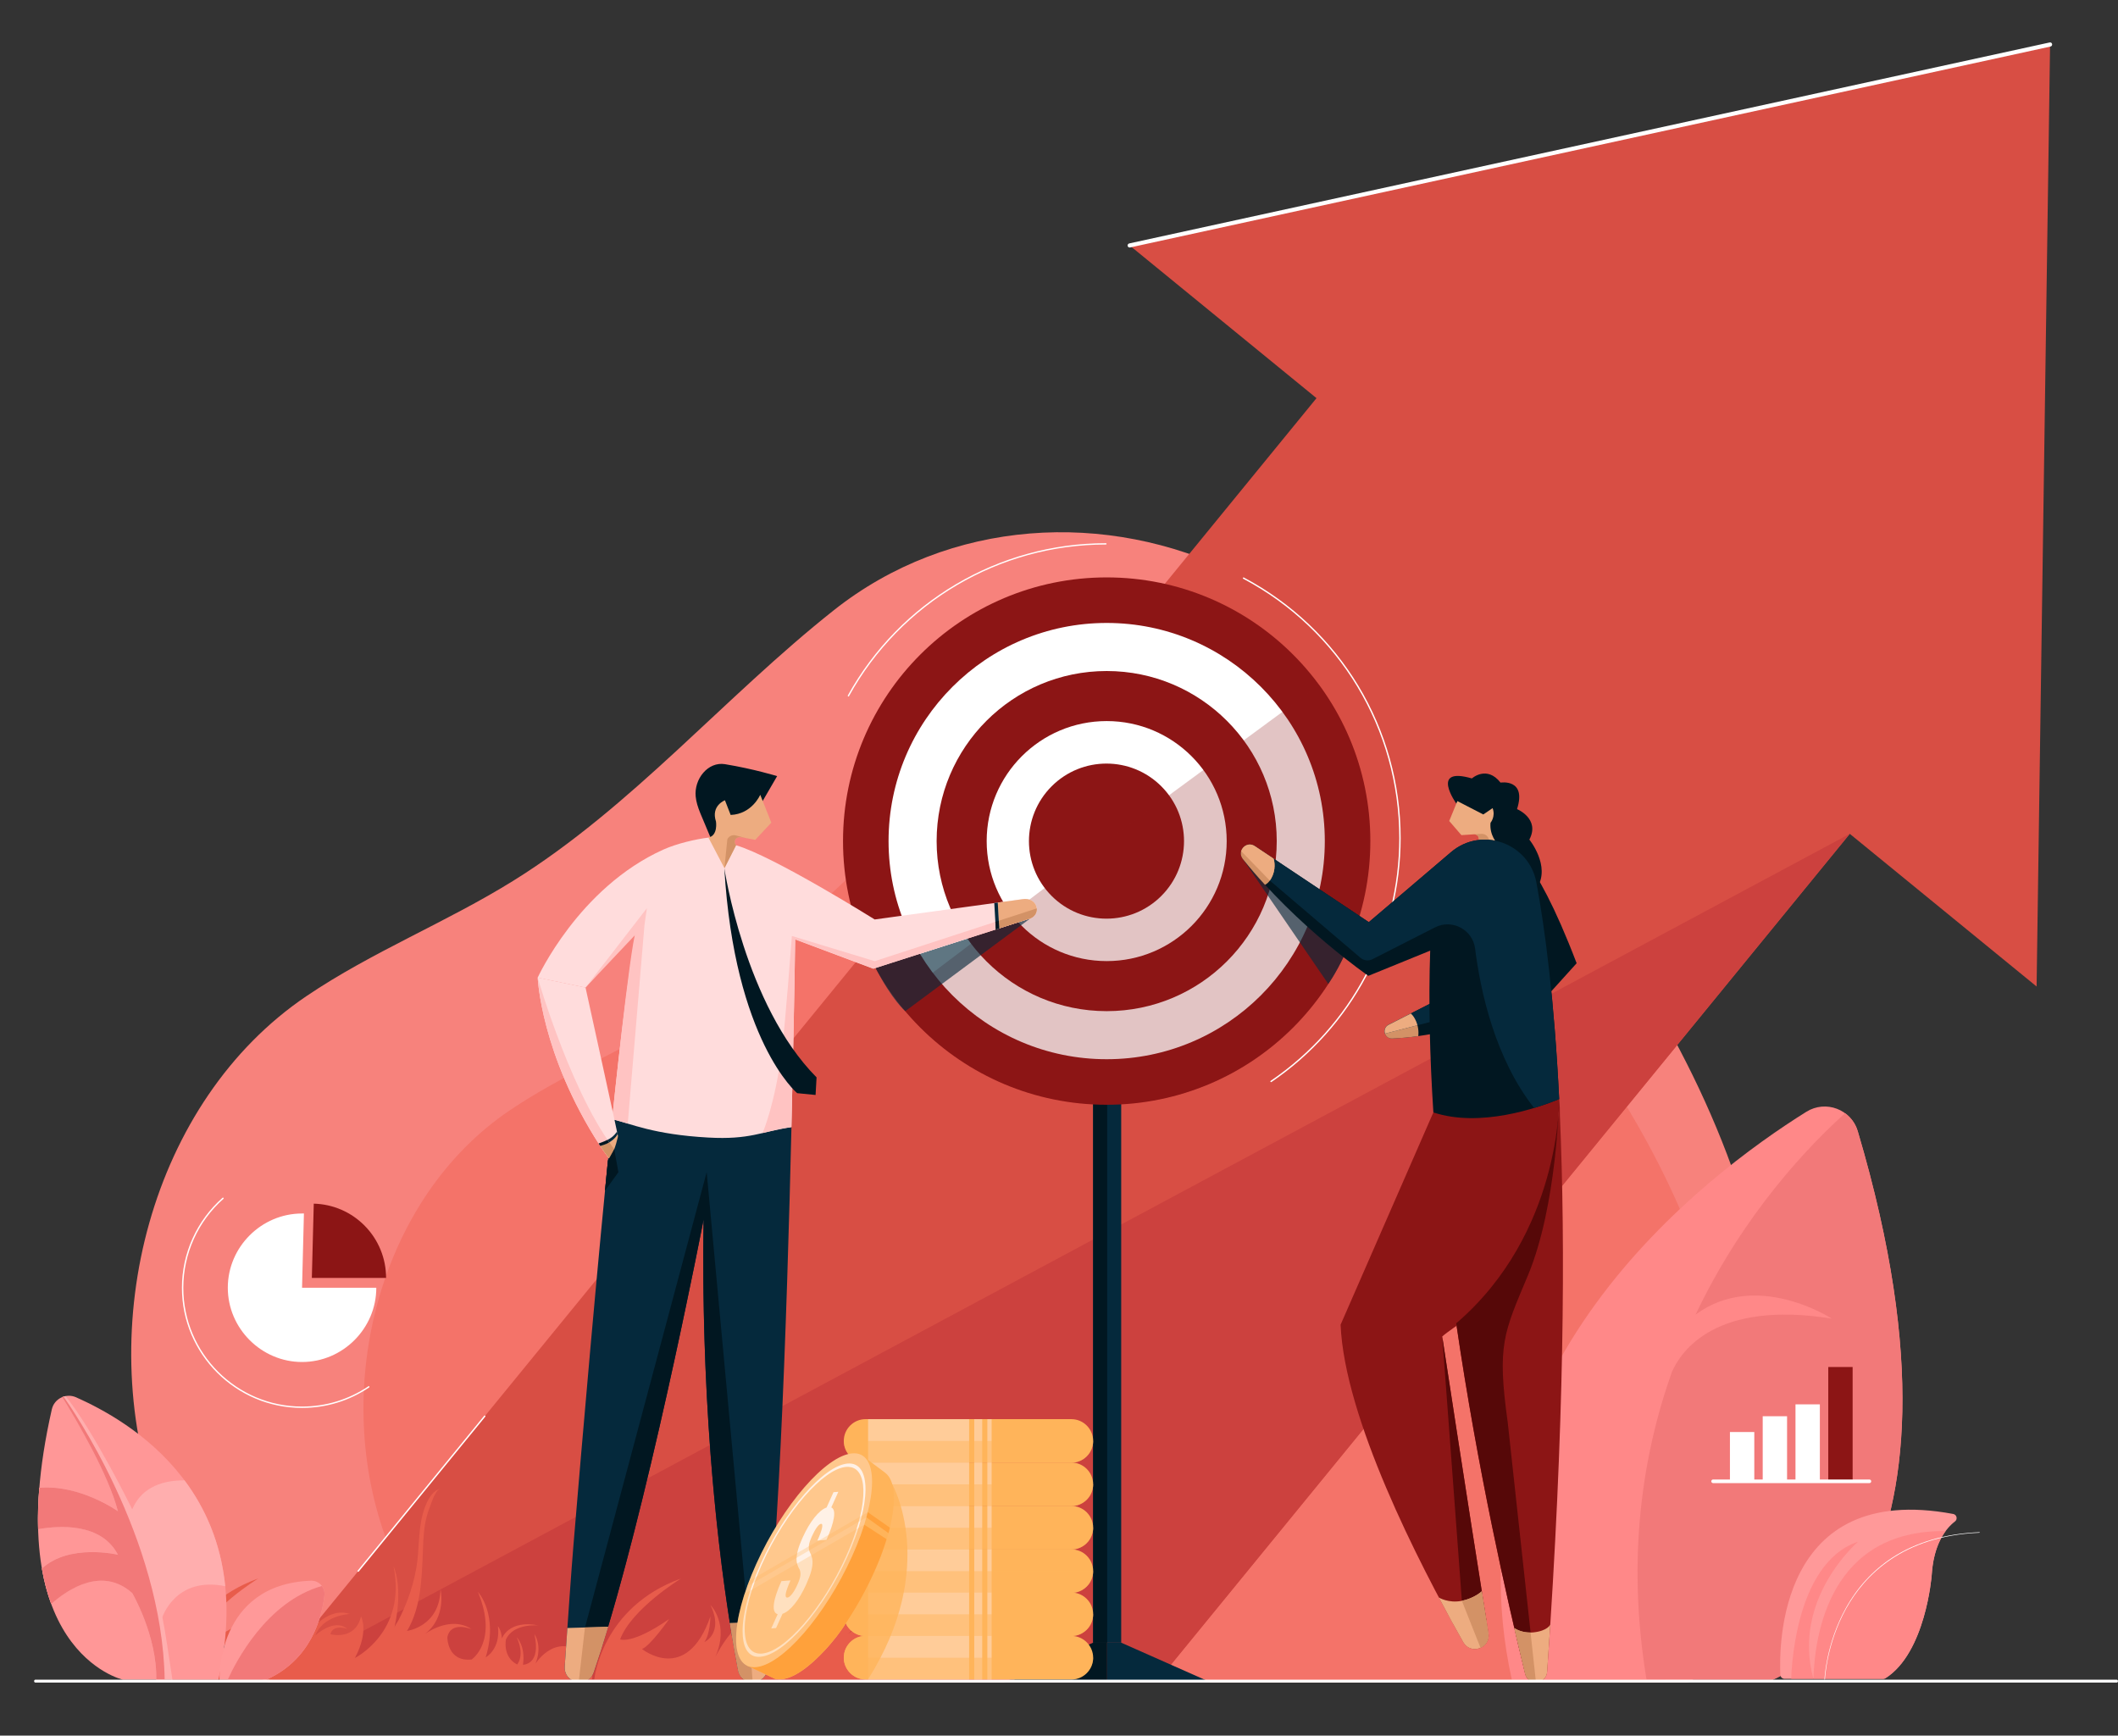 <svg xmlns="http://www.w3.org/2000/svg" xmlns:xlink="http://www.w3.org/1999/xlink" id="Layer_1" x="0px" y="0px" viewBox="0 0 3851 3155.6" style="enable-background:new 0 0 3851 3155.6;" xml:space="preserve"><rect x="0" y="0" width="3851" height="3155.6" fill="#333333" stroke="none"/><style type="text/css">	.st0{fill:#F7827C;}	.st1{fill:#F47369;}	.st2{fill:#D84E44;}	.st3{fill:#CC413E;}	.st4{fill:#05293C;}	.st5{fill:#011721;}	.st6{fill:#8C1515;}	.st7{fill:#FFFFFF;}	.st8{opacity:0.25;}	.st9{fill:#FF8888;}	.st10{fill:#F27979;}	.st11{fill:#FF9999;}	.st12{fill:#E85C4B;}	.st13{fill:#FF9797;}	.st14{fill:#FFAEAE;}	.st15{opacity:0.64;}	.st16{fill:#FFDCDC;}	.st17{fill:#FFC3C2;}	.st18{fill:#EDAC80;}	.st19{fill:#D39266;}	.st20{fill:#FFB45A;}	.st21{fill:#FFCC99;}	.st22{opacity:0.46;}	.st23{opacity:0.79;}	.st24{fill:#FFA13B;}	.st25{fill:#FFC88D;}	.st26{fill:#FFF1E6;}	.st27{opacity:0.28;}	.st28{fill:none;}	.st29{fill:#560808;}</style><g>	<g>		<g>			<g>				<path class="st0" d="M498.5,3059.1c-79.6,0-192.7-263.5-213.1-320.6c-116.8-328-11-736.2,271.6-927.3     c119.4-80.8,253.8-133.8,376-209.7c216-134.2,383.7-334.1,582.9-491.9c210.4-166.7,496.4-183.3,731.6-66.9     c137.3,68,257.5,169.2,367.7,279.2c347.9,347.2,722,919.8,580.5,1453.1c-10.8,40.7-84.5,284.2-130.2,284.2     C3065.6,3059.1,502.1,3059.1,498.5,3059.1z"></path>			</g>		</g>	</g>	<g>		<g>			<g>				<path class="st1" d="M877.5,3059.1c-66.4,0-160.6-219.6-177.6-267.2c-97.4-273.4-9.1-613.6,226.4-772.8     c99.5-67.3,211.5-111.5,313.4-174.8c180-111.9,319.8-278.5,485.8-409.9c175.3-138.9,413.7-152.8,609.7-55.8     c114.4,56.6,214.6,141,306.5,232.7c289.9,289.3,601.7,766.6,483.8,1211c-9,33.9-70.5,236.9-108.5,236.9     C3017,3059.1,880.5,3059.1,877.5,3059.1z"></path>			</g>		</g>	</g>	<g>		<polygon class="st2" points="3703,1793.6 3727.5,80.8 2054,446.3 2393.7,723.9 486.3,3058.5 2106.9,3053.7 3363.3,1516   "></polygon>	</g>	<g>		<polygon class="st3" points="3363.3,1516 486.3,3058.5 2106.9,3053.7   "></polygon>	</g>	<g>		<g>			<rect x="1987.6" y="1966.1" class="st4" width="51" height="1020.5"></rect>		</g>		<g>			<rect x="1987.6" y="1966.1" class="st5" width="25.5" height="1020.5"></rect>		</g>		<g>			<polygon class="st5" points="1987.6,2986.6 1825.6,3058.5 2013.1,3058.5 2013.1,2986.6    "></polygon>		</g>		<g>			<polygon class="st4" points="2038.6,2986.6 2200.7,3058.5 2013.1,3058.5 2013.1,2986.6    "></polygon>		</g>		<g>			<g>				<circle class="st6" cx="2012.2" cy="1529.2" r="479.4"></circle>			</g>			<g>				<circle class="st7" cx="2012.2" cy="1529.2" r="396.6"></circle>			</g>			<g>				<circle class="st6" cx="2012.2" cy="1529.2" r="309.2"></circle>			</g>			<g>				<circle class="st7" cx="2012.2" cy="1529.2" r="218.2"></circle>			</g>			<g>									<ellipse transform="matrix(0.707 -0.707 0.707 0.707 -491.934 1870.752)" class="st6" cx="2012.2" cy="1529.2" rx="141" ry="141"></ellipse>			</g>			<g class="st8">				<path class="st6" d="M2012.2,1529.2l386.2-283.9c155.7,211.9,109.5,514.4-102.3,670.1c-209.9,154.3-509,110.7-666.1-97     L2012.2,1529.2z"></path>			</g>		</g>	</g>	<g>		<g>			<g>				<g>					<g>						<path class="st9" d="M3284.3,2021.4c-183.9,114.8-658.7,471.4-535.5,1032.5h474.5c0,0,403.7-156.6,154.5-997.1       C3366.1,2016.9,3319.5,1999.4,3284.3,2021.4z"></path>					</g>				</g>			</g>			<g>				<g>					<g>						<path class="st10" d="M3039.8,2494.6c16.6-38.1,79.4-131,290.6-97.2c0,0-136.5-89.3-247.4-7.3       c88.1-185.7,208.9-309.7,271.8-366.1c10.6,7.7,19,18.9,23.1,32.8c249.2,840.5-154.5,997.1-154.5,997.1h-229.6       C2957.6,2835.5,2985.3,2648.4,3039.8,2494.6z"></path>					</g>				</g>			</g>		</g>		<g>			<g>				<g>					<g>						<g>							<path class="st11" d="M3237.1,3045.1c-2.5-51-4.2-352.1,314.3-292.5c6.5,1.2,8.4,9.6,3.2,13.6c-16.3,12.5-39,40.3-42.4,98.6        c0,0-10.9,140.3-84.1,186.5c-1.2,0.8-2.6,1.1-4.1,1.1h-179.3C3240.6,3052.3,3237.3,3049.1,3237.1,3045.1z"></path>						</g>					</g>				</g>				<g>					<g>						<g>							<path class="st9" d="M3537.5,2783.7c-12,16.2-23.1,41.6-25.4,81c0,0-10.9,140.3-84.1,186.5c-1.2,0.8-2.6,1.1-4.1,1.1h-126.7        C3299.7,2969.1,3328.5,2781.5,3537.5,2783.7z"></path>						</g>					</g>				</g>				<g>					<g>						<g>							<path class="st9" d="M3256.9,3052.3c0,0,2.5-209.6,121.5-249.3c0,0-121.2,103.5-81.2,249.3H3256.9z"></path>						</g>					</g>				</g>			</g>			<g>				<g>					<g>						<path class="st7" d="M3317.7,3053.9c0.3,0,0.5-0.2,0.5-0.5c0-0.6,2.8-64.7,38.7-129.2c33.1-59.5,102-131.7,242.2-137.5       c0.3,0,0.5-0.2,0.5-0.5c0-0.3-0.2-0.5-0.5-0.5c0,0,0,0,0,0c-62.1,2.6-115.6,18.2-158.9,46.6c-34.7,22.7-63,53.5-84.1,91.5       c-36,64.8-38.8,129-38.8,129.6C3317.2,3053.7,3317.4,3053.9,3317.7,3053.9C3317.7,3053.9,3317.7,3053.9,3317.7,3053.9z"></path>					</g>				</g>			</g>		</g>	</g>	<g id="XMLID_12_">		<g id="XMLID_13_">			<g id="XMLID_459_">				<g id="XMLID_460_">					<g id="XMLID_400_">						<g id="XMLID_72_">							<g id="XMLID_19_">								<g id="XMLID_89_">									<g>										<path class="st12" d="M311.8,3052.8c0,0,12.9-130.7,157.9-183c0,0-90.3,55.3-111,110.8c0,0,21.8,9.8,89.2-37           c0,0-34.5,49.2-49.4,54.5c0,0,80.9,65.6,124.4-59.2c0,0-0.4,33-11.1,46.6c0,0,36.1-15.8,11.1-67.5c0,0,35.2,34.8,9,94.1           c15.2-28.4,56.1-93.6,103.9-77.7c0,0-48.7,2.4-62.3,39c0,0,33.7-31.9,57.7-12.1c0,0-26.1-8.8-30.4,9.9           c0,0,44.9,12.5,55.6-32.3c0,0,15.1,26.5-11.1,75.5c0,0,94.7-46.8,70.2-166.5c0,0,18.5,35.4,1.6,111.6           c1-4.4,5.4-9.6,7.4-13.6c6.1-12,11.6-24.3,16.4-36.8c7.3-19.1,12.7-38.9,16.2-59c5.5-32.2,3-65.5,11.5-97.2           c4.4-16.4,14-41.7,32.4-46.5c-9.8,2.5-16.8,27.1-20,35.1c-7.6,19-10.2,39.5-11.3,59.8c-2.7,51.8-0.9,108.2-25,155.8           c-1.4,2.8-2.9,5.5-4.7,8.1c0,0,59.9-7.5,60.9-76.3c0,0,12,51.6-28.8,82.3c0,0,46.3-35.2,85.4-9.1c0,0-38.1-15.8-44.1,14.7           c0,0-0.5,44.9,44.1,40.4c0,0,49-32.2,11.4-123.1c0,0,38.1,40.8,14.2,119.2c0,0,27.5-14.7,22.2-56.7c0,0,6.1,6.5,7.3,22.4           c0,0,11.8-34.7,66.9-23.7c0,0-46.1-4.9-59.6,25.7c0,0-6.5,31.4,20.4,45.3c0,0,14.7-15.9-0.8-49.4c0,0,16.3,15.5,11.4,49.8           c0,0,33.5,0.8,20.8-55.5c0,0,15.1,20,2,53.5c0,0,41.1-66.2,98.7-7.2c3.7,16.9,6.7,36.4,2.8,36.4c0,0-650.1,0-764,0           L311.8,3052.8z"></path>									</g>								</g>							</g>						</g>					</g>				</g>			</g>		</g>	</g>	<g id="XMLID_1_">		<g id="XMLID_2_">			<g id="XMLID_3_">				<g id="XMLID_4_">					<g id="XMLID_5_">						<g id="XMLID_6_">							<g id="XMLID_7_">								<g id="XMLID_8_">									<g>										<path class="st12" d="M1080.6,3052.8c0,0,12.9-130.7,157.9-183c0,0-90.3,55.3-111,110.8c0,0,21.8,9.8,89.2-37           c0,0-34.5,49.2-49.4,54.5c0,0,80.9,65.6,124.4-59.2c0,0-0.4,33-11.1,46.6c0,0,36.1-15.8,11.1-67.5c0,0,35.2,34.8,9,94.1           c15.2-28.4,56.1-93.6,103.9-77.7c0,0-48.7,2.4-62.3,39c0,0,33.7-31.9,57.7-12.1c0,0-26.1-8.8-30.4,9.9           c0,0,44.9,12.5,55.6-32.3c0,0,15.1,26.5-11.1,75.5c0,0,94.7-46.8,70.2-166.5c0,0,18.5,35.4,1.6,111.6           c1-4.4,5.4-9.6,7.4-13.6c6.1-12,11.6-24.3,16.4-36.8c7.3-19.1,12.7-38.9,16.2-59c5.5-32.2,3-65.5,11.5-97.2           c4.4-16.4,14-41.7,32.4-46.5c-9.8,2.5-16.8,27.1-20,35.1c-7.6,19-10.2,39.5-11.3,59.8c-2.7,51.8-0.9,108.2-25,155.8           c-1.4,2.8-2.9,5.5-4.7,8.1c0,0,59.9-7.5,60.9-76.3c0,0,12,51.6-28.8,82.3c0,0,46.3-35.2,85.4-9.1c0,0-38.1-15.8-44.1,14.7           c0,0-0.5,44.9,44.1,40.4c0,0,49-32.2,11.4-123.1c0,0,38.1,40.8,14.2,119.2c0,0,27.5-14.7,22.2-56.7c0,0,6.1,6.5,7.3,22.4           c0,0,11.8-34.7,66.9-23.7c0,0-46.1-4.9-59.6,25.7c0,0-6.5,31.4,20.4,45.3c0,0,14.7-15.9-0.8-49.4c0,0,16.3,15.5,11.4,49.8           c0,0,33.5,0.8,20.8-55.5c0,0,15.1,20,2,53.5c0,0,41.1-66.2,98.7-7.2c3.7,16.9,6.7,36.4,2.8,36.4c0,0-650.1,0-764,0           L1080.6,3052.8z"></path>									</g>								</g>							</g>						</g>					</g>				</g>			</g>		</g>	</g>	<g>		<g>			<g>				<g>					<path class="st13" d="M138.4,2540.5c91.6,40.9,335.5,174.5,258.7,513.4H223.5c0,0-229-51.8-129.3-491.4      C98.6,2542.9,120,2532.3,138.4,2540.5z"></path>				</g>			</g>		</g>		<g>			<g>				<g>					<path class="st14" d="M214.4,2747.5c-17.1-66.1-73.2-162-101.2-207.4c2-0.8,4-1.4,6.1-1.8c52.6,65.8,121.1,205.9,121.1,205.9      c18.3-43.2,60.1-53,95.1-52.7c37,49.6,66,112.7,74,192.4c-90.5-18.3-114.2,56.3-114.2,56.3c4.7,22.9,13.4,81.2,18.2,113.6      h-29.5c1.7-80-43.7-157.6-43.7-157.6c-53.7-47.7-114.5-9.1-147.3,19.8c-6.9-18.8-12.7-40.2-16.9-64.3      c50.2-46.2,138.2-25.1,138.2-25.1c-30.2-58.1-106.3-53.3-145.1-46.4c-0.7-23.1,0-48.2,2.2-75.3      C145.3,2698.5,214.4,2747.5,214.4,2747.5z"></path>				</g>			</g>		</g>		<g>			<g>				<g>					<path class="st10" d="M76.2,2851.8c50.2-46.2,138.2-25.1,138.2-25.1c-30.2-58.1-106.3-53.3-145.1-46.4      c-0.7-23.1,0-48.2,2.2-75.3c73.8-6.5,142.9,42.6,142.9,42.6c-17.1-66.1-73.2-162-101.2-207.4c0.8-0.3,1.6-0.6,2.4-0.8      c12,16.7,179.4,255.6,183.8,514.6h-15.3c1.7-80-43.7-157.6-43.7-157.6c-53.7-47.7-114.5-9.1-147.3,19.8      C86.2,2897.2,80.4,2875.9,76.2,2851.8z"></path>				</g>			</g>		</g>		<g>			<g>				<g>					<g>						<path class="st11" d="M399.1,3053.9c0,0-6.2-173.2,166-180c14.7-0.6,26.5,12,24.8,26.6c-4.7,40.6-24.5,117.4-105.9,153.4       H399.1z"></path>					</g>				</g>			</g>			<g>				<g>					<g>						<path class="st10" d="M585.3,2883.5L585.3,2883.5c3.5,4.7,5.4,10.6,4.6,17c-4.7,40.6-24.5,117.4-105.9,153.4h-69.9       C427.8,3023.6,484,2912.2,585.3,2883.5z"></path>					</g>				</g>			</g>		</g>	</g>	<g>		<g>			<g class="st15">				<path class="st4" d="M1873.3,1669.8l-227.3,168.6c0,0-23.3-19.1-54.1-78.6L1873.3,1669.8z"></path>			</g>			<g>				<g>					<g>						<g>							<g>								<g>									<g>										<g>											<g>												<path class="st4" d="M1439,2049c-146,21.5-271.5-1.4-326-14.4c-27.1,263.7-55.1,591.3-70.3,774.1             c-3.7,44.2-10.3,139.1-15.9,221c-2.1,31.4,42.1,40.4,52.3,10.7c93.4-270.4,200.1-823,200.1-823             c-5.5,363.4,31.5,658,62.8,819.3c6,31,51.2,28.2,53.3-3.2c6.8-98.7,14.3-233.3,16.6-270.4             c21.3-341.2,30.9-861.2,33.7-1051.4C1444.6,1786.2,1442.5,1901.5,1439,2049z"></path>											</g>										</g>									</g>								</g>							</g>						</g>					</g>					<g>						<g>							<g>								<g>									<g>										<g>											<g>												<path class="st16" d="M1873.3,1669.8c20.8-8.4,13.3-39.5-14.5-34.9l-268.4,36.8c0,0-183.4-114.8-252.1-134.9             c-12.4-3.6-17.7-12.2-29.3-13.1c-11.4-0.9-9.7-2.2-21.2-0.8c-21.8,2.6-57.2,10.7-81.8,21.8             c-154.1,69.4-228.4,232.8-228.4,232.8l87,18.1l91.9-103.9c-12.3,68.9-27.7,189.6-43.5,343.1             c34,8.2,75.3,27.9,174.5,33.4c76.7,4.3,96.7-10.9,151.5-18.9c5.6-236.1,6.8-341.3,6.8-341.3l142.1,53.3L1873.3,1669.8z"></path>											</g>										</g>									</g>								</g>							</g>						</g>					</g>					<g>						<g>							<g>								<g>									<g>										<g>											<g>												<path class="st17" d="M1156.5,1691.5l15.3-9.6l-30.4,360.8l-28.4-8.1C1113,2034.6,1145,1723.1,1156.5,1691.5z"></path>											</g>										</g>									</g>								</g>							</g>						</g>					</g>					<g>						<g>							<g>								<g>									<g>										<g>											<g>												<g>													<path class="st5" d="M1386.7,1456.3l26.3-45.2c0,0-42.5-13.1-94.7-21.7c-31.2-5.2-56.5,27.2-53.4,58.7              c2,20,11.5,36.3,27.3,75.5l51.7-16.7L1386.7,1456.3z"></path>												</g>											</g>										</g>									</g>								</g>							</g>						</g>					</g>					<g>						<g>							<g>								<g>									<g>										<g>											<g>												<g>													<g>														<path class="st18" d="M1338.3,1536.7L1338.3,1536.7c-4.6-4.6-2.6-12.5,3.6-14.2c2.1-0.6,4.4-0.7,6.6-0.3l24.7,4.8               l29.2-31.3l-20.1-50.7c0,0-14.9,35.1-53.8,36.7l-10.4-26.7c0,0-25.9,9.7-16.3,38.6c0,0,4.1,25.7-13.8,29.1l29.2,55.8               L1338.3,1536.7z"></path>													</g>												</g>											</g>										</g>									</g>								</g>							</g>						</g>					</g>					<g>						<g>							<g>								<g>									<g>										<g>											<g>												<g>													<path class="st18" d="M1031.6,2959.9c-1.6,23.3-3.3,47-4.8,69.8c-2.1,31.4,42.1,40.4,52.3,10.7              c8.7-25.3,17.6-53.1,26.5-82.7L1031.6,2959.9z"></path>												</g>											</g>										</g>									</g>								</g>							</g>						</g>						<g>							<g>								<g>									<g>										<g>											<g>												<g>													<path class="st18" d="M1395.4,3033.4c1.8-26.5,3.7-55.6,5.5-84.6l-73.8,2.2c5,31.7,10.1,60.3,15,85.7              C1348.1,3067.6,1393.3,3064.8,1395.4,3033.4z"></path>												</g>											</g>										</g>									</g>								</g>							</g>						</g>					</g>					<g>						<g>							<g>								<g>									<g>										<g>											<g>												<path class="st5" d="M1327.1,2950.9l33.6-1l-75.8-818.8l-221.2,827.7l42-1.3c86-286.3,173.6-740.3,173.6-740.3             C1274.6,2523.6,1300.2,2781,1327.1,2950.9z"></path>											</g>										</g>									</g>								</g>							</g>						</g>					</g>					<g>						<g>							<g>								<g>									<g>										<g>											<polygon class="st17" points="1171.8,1681.9 1176.2,1651.2 1064.6,1795.4            "></polygon>										</g>									</g>								</g>							</g>						</g>					</g>					<g>						<g>							<g>								<g>									<g>										<g>											<path class="st19" d="M1356.3,1523.7L1356.3,1523.7l-7.7-1.5c-2.3-0.4-4.5-0.3-6.6,0.3c-6.2,1.7-8.2,9.6-3.6,14.2            l-21.3,41.9l5.4-52.8c2.9-5.7,9.3-8.5,15.4-6.9L1356.3,1523.7z"></path>										</g>									</g>								</g>							</g>						</g>					</g>					<g>						<g>							<g>								<g>									<g>										<g>											<path class="st19" d="M1368.5,3058.4c-11.8,0-23.6-7-26.4-21.8c-4.9-25.3-10-54-15-85.7l33.6-1L1368.5,3058.4z"></path>										</g>									</g>								</g>							</g>						</g>					</g>					<g>						<g>							<g>								<g>									<g>										<g>											<path class="st19" d="M1105.6,2957.6c-8.9,29.6-17.7,57.4-26.5,82.7c-4.6,13.3-15.9,18.8-26.9,18l11.4-99.5            L1105.6,2957.6z"></path>										</g>									</g>								</g>							</g>						</g>					</g>					<g>						<g>							<g>								<g>									<g>										<g>											<g>												<path class="st16" d="M1064.6,1795.4c0,0,60.9,276.6,63.8,292.9l1.4,7.7c4.1,21.6-11.5,24.6-18.7,14.8             c0,0-11.7-14.8-20.7-28.7c-107-165.5-112.7-304.8-112.7-304.8L1064.6,1795.4z"></path>											</g>										</g>									</g>								</g>							</g>						</g>					</g>					<g>						<g>							<g>								<path class="st17" d="M1439.8,1701.7l150.6,45.8l294.6-96c0.6,7.2-3,14.7-11.7,18.3l-285.4,91.2l-142.1-53.3         c0,0-1.2,105.2-6.8,341.3c-20.8,3.1-36.6,7.2-52.4,10.8c0,0,22.7-51.6,35.3-151.9C1428.3,1857,1439.8,1701.7,1439.8,1701.7z         "></path>							</g>						</g>					</g>					<g>						<g>							<g>								<path class="st18" d="M1814.2,1641L1814.2,1641l44.6-6.1c27.7-4.5,35.2,26.5,14.5,34.9l-56.6,18.1L1814.2,1641z"></path>							</g>						</g>					</g>					<g>						<g>							<g>								<path class="st19" d="M1815.9,1674.1l69.1-22.5c0.6,7.2-3,14.7-11.7,18.3l-56.6,18.1L1815.9,1674.1z"></path>							</g>						</g>					</g>					<g>						<g>							<g>								<polygon class="st4" points="1810.6,1689.8 1816.8,1687.9 1814.2,1641 1807.8,1641.8         "></polygon>							</g>						</g>					</g>					<g>						<g>							<g>								<polygon class="st5" points="1815.9,1674.1 1809.8,1676.1 1810.6,1689.8 1816.6,1687.9         "></polygon>							</g>						</g>					</g>					<g>						<path class="st17" d="M1111,2110.8c5.9,8,17.3,7.2,19-5.1c-86.2-97.7-152.4-328.4-152.4-328.4s5.7,139.3,112.7,304.8       C1099.4,2096,1111,2110.8,1111,2110.8z"></path>					</g>					<g>						<path class="st18" d="M1128.4,2088.3c-0.5-2.7-2.5-12.4-5.6-26.7c0,0-6,15.6-31.6,21.9c8.9,13.5,19.8,27.3,19.8,27.3       c7.3,9.8,22.8,6.8,18.7-14.8L1128.4,2088.3z"></path>					</g>					<g>						<path class="st19" d="M1115,2114.3c0.7,0.4,1.3,0.8,2,1c0.5,0.2,1,0.3,1.6,0.5c0.5,0.1,1,0.1,1.4,0.2c0.7,0,1.4,0.1,2.1-0.1       c0.1,0,0.2-0.1,0.4-0.1c3.7-0.8,6.8-4.1,7.7-10.1c-7.6-8.6-15.1-18.3-22.3-28.8c-4.3,2.5-9.6,4.9-16.5,6.6c0,0,0,0,0,0       c8.9,13.5,19.8,27.3,19.8,27.3c0.8,1.1,1.8,2,2.8,2.8C1114.2,2113.9,1114.6,2114.1,1115,2114.3z"></path>					</g>					<g>						<path class="st4" d="M1128.3,2039.5c0,0-5.5,51-22.9,70.5l-5.4,55l42.4-58.8L1128.3,2039.5z"></path>					</g>					<g>						<polygon class="st5" points="1116.8,2089.5 1124.4,2131.2 1100,2165 1105.4,2109.9       "></polygon>					</g>					<g>						<path class="st4" d="M1121.9,2057.2c0,0-5.3,9.6-17.3,15.2l3.2,4.6c0,0,11.6-6.6,15.1-15.3L1121.9,2057.2z"></path>					</g>					<g>						<path class="st5" d="M1104.6,2072.4c0,0-8,3.9-16.2,6.6l2.9,4.5c0,0,10.9-2.7,16.5-6.6L1104.6,2072.4z"></path>					</g>				</g>				<g>					<path class="st5" d="M1317,1578.6c0,0,37.1,248.7,167.7,380.2l-1.8,32l-33.5-3.3C1449.5,1987.5,1335.5,1892.8,1317,1578.6z"></path>				</g>			</g>		</g>		<g>			<g>				<g>					<g>						<g>							<g>								<g>									<g>										<g>											<g>												<g>													<g>														<g>															<g>																<path class="st20" d="M1573.8,2659.4H1948c21.8,0,39.6-17.8,39.6-39.6l0,0c0-21.8-17.8-39.6-39.6-39.6h-374.2                 c-21.8,0-39.6,17.8-39.6,39.6l0,0C1534.2,2641.6,1552,2659.4,1573.8,2659.4z"></path>															</g>														</g>													</g>												</g>											</g>										</g>									</g>								</g>							</g>						</g>					</g>					<g>						<g>							<g>								<g>									<g>										<g>											<g>												<g>													<g>														<g>															<g>																																	<rect x="1578.4" y="2580.2" transform="matrix(-1 -1.224647e-16 1.224647e-16 -1 3340.484 5239.637)" class="st21" width="183.7" height="79.2"></rect>															</g>														</g>													</g>												</g>											</g>										</g>									</g>								</g>							</g>						</g>					</g>					<g>						<g>							<g>								<g>									<g>										<g>											<g>												<g>													<g>														<g>															<g>																																	<rect x="1771.3" y="2580.2" transform="matrix(-1 -1.224647e-16 1.224647e-16 -1 3557.178 5239.637)" class="st21" width="14.5" height="79.2"></rect>															</g>														</g>													</g>												</g>											</g>										</g>									</g>								</g>							</g>						</g>					</g>					<g>						<g>							<g>								<g>									<g>										<g>											<g>												<g>													<g>														<g>															<g>																																	<rect x="1795.2" y="2580.2" transform="matrix(-1 -1.224647e-16 1.224647e-16 -1 3598.235 5239.637)" class="st21" width="7.8" height="79.2"></rect>															</g>														</g>													</g>												</g>											</g>										</g>									</g>								</g>							</g>						</g>					</g>					<g class="st22">						<g>							<g>								<g>									<g>										<g>											<g>												<g>													<g>														<g>															<g>																<path class="st20" d="M1948,2659.4h-374.2c-21.8,0-39.6-17.8-39.6-39.6h453.4                 C1987.6,2641.6,1969.8,2659.4,1948,2659.4z"></path>															</g>														</g>													</g>												</g>											</g>										</g>									</g>								</g>							</g>						</g>					</g>				</g>				<g>					<g>						<g>							<g>								<g>									<g>										<g>											<g>												<g>													<g>														<g>															<g>																<path class="st20" d="M1573.8,2738.3H1948c21.8,0,39.6-17.8,39.6-39.6l0,0c0-21.8-17.8-39.6-39.6-39.6h-374.2                 c-21.8,0-39.6,17.8-39.6,39.6l0,0C1534.2,2720.5,1552,2738.3,1573.8,2738.3z"></path>															</g>														</g>													</g>												</g>											</g>										</g>									</g>								</g>							</g>						</g>					</g>					<g>						<g>							<g>								<g>									<g>										<g>											<g>												<g>													<g>														<g>															<g>																																	<rect x="1578.4" y="2659.1" transform="matrix(-1 -1.224647e-16 1.224647e-16 -1 3340.484 5397.435)" class="st21" width="183.7" height="79.3"></rect>															</g>														</g>													</g>												</g>											</g>										</g>									</g>								</g>							</g>						</g>					</g>					<g>						<g>							<g>								<g>									<g>										<g>											<g>												<g>													<g>														<g>															<g>																																	<rect x="1771.3" y="2659.1" transform="matrix(-1 -1.224647e-16 1.224647e-16 -1 3557.178 5397.435)" class="st21" width="14.5" height="79.3"></rect>															</g>														</g>													</g>												</g>											</g>										</g>									</g>								</g>							</g>						</g>					</g>					<g>						<g>							<g>								<g>									<g>										<g>											<g>												<g>													<g>														<g>															<g>																																	<rect x="1795.2" y="2659.1" transform="matrix(-1 -1.224647e-16 1.224647e-16 -1 3598.235 5397.435)" class="st21" width="7.8" height="79.3"></rect>															</g>														</g>													</g>												</g>											</g>										</g>									</g>								</g>							</g>						</g>					</g>					<g class="st22">						<g>							<g>								<g>									<g>										<g>											<g>												<g>													<g>														<g>															<g>																<path class="st20" d="M1948,2738.3h-374.2c-21.8,0-39.6-17.8-39.6-39.6h453.4                 C1987.6,2720.5,1969.8,2738.3,1948,2738.3z"></path>															</g>														</g>													</g>												</g>											</g>										</g>									</g>								</g>							</g>						</g>					</g>				</g>				<g>					<g>						<g>							<g>								<g>									<g>										<g>											<g>												<g>													<g>														<g>															<g>																<path class="st20" d="M1573.8,2817.2H1948c21.8,0,39.6-17.8,39.6-39.6v0c0-21.8-17.8-39.6-39.6-39.6h-374.2                 c-21.8,0-39.6,17.8-39.6,39.6v0C1534.2,2799.4,1552,2817.2,1573.8,2817.2z"></path>															</g>														</g>													</g>												</g>											</g>										</g>									</g>								</g>							</g>						</g>					</g>					<g>						<g>							<g>								<g>									<g>										<g>											<g>												<g>													<g>														<g>															<g>																																	<rect x="1578.4" y="2738" transform="matrix(-1 -1.224647e-16 1.224647e-16 -1 3340.484 5555.231)" class="st21" width="183.7" height="79.3"></rect>															</g>														</g>													</g>												</g>											</g>										</g>									</g>								</g>							</g>						</g>					</g>					<g>						<g>							<g>								<g>									<g>										<g>											<g>												<g>													<g>														<g>															<g>																																	<rect x="1771.3" y="2738" transform="matrix(-1 -1.224647e-16 1.224647e-16 -1 3557.178 5555.231)" class="st21" width="14.5" height="79.3"></rect>															</g>														</g>													</g>												</g>											</g>										</g>									</g>								</g>							</g>						</g>					</g>					<g>						<g>							<g>								<g>									<g>										<g>											<g>												<g>													<g>														<g>															<g>																																	<rect x="1795.2" y="2738" transform="matrix(-1 -1.224647e-16 1.224647e-16 -1 3598.235 5555.231)" class="st21" width="7.8" height="79.3"></rect>															</g>														</g>													</g>												</g>											</g>										</g>									</g>								</g>							</g>						</g>					</g>					<g class="st22">						<g>							<g>								<g>									<g>										<g>											<g>												<g>													<g>														<g>															<g>																<path class="st20" d="M1948,2817.2h-374.2c-21.8,0-39.6-17.8-39.6-39.6h453.4                 C1987.6,2799.4,1969.8,2817.2,1948,2817.2z"></path>															</g>														</g>													</g>												</g>											</g>										</g>									</g>								</g>							</g>						</g>					</g>				</g>				<g>					<g>						<g>							<g>								<g>									<g>										<g>											<g>												<g>													<g>														<g>															<g>																<path class="st20" d="M1573.8,2896.1H1948c21.8,0,39.6-17.8,39.6-39.6l0,0c0-21.8-17.8-39.6-39.6-39.6h-374.2                 c-21.8,0-39.6,17.8-39.6,39.6l0,0C1534.2,2878.3,1552,2896.1,1573.8,2896.1z"></path>															</g>														</g>													</g>												</g>											</g>										</g>									</g>								</g>							</g>						</g>					</g>					<g>						<g>							<g>								<g>									<g>										<g>											<g>												<g>													<g>														<g>															<g>																																	<rect x="1578.4" y="2816.9" transform="matrix(-1 -1.224647e-16 1.224647e-16 -1 3340.484 5713.027)" class="st21" width="183.7" height="79.3"></rect>															</g>														</g>													</g>												</g>											</g>										</g>									</g>								</g>							</g>						</g>					</g>					<g>						<g>							<g>								<g>									<g>										<g>											<g>												<g>													<g>														<g>															<g>																																	<rect x="1771.3" y="2816.9" transform="matrix(-1 -1.224647e-16 1.224647e-16 -1 3557.178 5713.027)" class="st21" width="14.5" height="79.3"></rect>															</g>														</g>													</g>												</g>											</g>										</g>									</g>								</g>							</g>						</g>					</g>					<g>						<g>							<g>								<g>									<g>										<g>											<g>												<g>													<g>														<g>															<g>																																	<rect x="1795.2" y="2816.9" transform="matrix(-1 -1.224647e-16 1.224647e-16 -1 3598.235 5713.027)" class="st21" width="7.8" height="79.3"></rect>															</g>														</g>													</g>												</g>											</g>										</g>									</g>								</g>							</g>						</g>					</g>					<g class="st22">						<g>							<g>								<g>									<g>										<g>											<g>												<g>													<g>														<g>															<g>																<path class="st20" d="M1948,2896.1h-374.2c-21.8,0-39.6-17.8-39.6-39.6h453.4                 C1987.6,2878.3,1969.8,2896.1,1948,2896.1z"></path>															</g>														</g>													</g>												</g>											</g>										</g>									</g>								</g>							</g>						</g>					</g>				</g>			</g>			<g>				<g>					<g>						<g>							<g>								<g>									<g>										<g>											<g>												<g>													<g>														<g>															<path class="st20" d="M1573.8,2974.6H1948c21.8,0,39.6-17.8,39.6-39.6l0,0c0-21.8-17.8-39.6-39.6-39.6h-374.2                c-21.8,0-39.6,17.8-39.6,39.6l0,0C1534.2,2956.7,1552,2974.6,1573.8,2974.6z"></path>														</g>													</g>												</g>											</g>										</g>									</g>								</g>							</g>						</g>					</g>				</g>				<g>					<g>						<g>							<g>								<g>									<g>										<g>											<g>												<g>													<g>														<g>																															<rect x="1578.4" y="2895.3" transform="matrix(-1 -1.224647e-16 1.224647e-16 -1 3340.484 5869.877)" class="st21" width="183.7" height="79.3"></rect>														</g>													</g>												</g>											</g>										</g>									</g>								</g>							</g>						</g>					</g>				</g>				<g>					<g>						<g>							<g>								<g>									<g>										<g>											<g>												<g>													<g>														<g>																															<rect x="1771.3" y="2895.3" transform="matrix(-1 -1.224647e-16 1.224647e-16 -1 3557.178 5869.877)" class="st21" width="14.5" height="79.3"></rect>														</g>													</g>												</g>											</g>										</g>									</g>								</g>							</g>						</g>					</g>				</g>				<g>					<g>						<g>							<g>								<g>									<g>										<g>											<g>												<g>													<g>														<g>																															<rect x="1795.2" y="2895.3" transform="matrix(-1 -1.224647e-16 1.224647e-16 -1 3598.235 5869.877)" class="st21" width="7.8" height="79.3"></rect>														</g>													</g>												</g>											</g>										</g>									</g>								</g>							</g>						</g>					</g>				</g>				<g class="st22">					<g>						<g>							<g>								<g>									<g>										<g>											<g>												<g>													<g>														<g>															<path class="st20" d="M1948,2974.6h-374.2c-21.8,0-39.6-17.8-39.6-39.6h453.4                C1987.6,2956.7,1969.8,2974.6,1948,2974.6z"></path>														</g>													</g>												</g>											</g>										</g>									</g>								</g>							</g>						</g>					</g>				</g>			</g>			<g>				<g>					<g>						<g>							<g>								<g>									<g>										<g>											<g>												<g>													<g>														<g>															<path class="st20" d="M1573.8,3053.5H1948c21.8,0,39.6-17.8,39.6-39.6l0,0c0-21.8-17.8-39.6-39.6-39.6h-374.2                c-21.8,0-39.6,17.8-39.6,39.6l0,0C1534.2,3035.6,1552,3053.5,1573.8,3053.5z"></path>														</g>													</g>												</g>											</g>										</g>									</g>								</g>							</g>						</g>					</g>				</g>				<g>					<g>						<g>							<g>								<g>									<g>										<g>											<g>												<g>													<g>														<g>																															<rect x="1578.4" y="2974.2" transform="matrix(-1 -1.224647e-16 1.224647e-16 -1 3340.484 6027.677)" class="st21" width="183.7" height="79.3"></rect>														</g>													</g>												</g>											</g>										</g>									</g>								</g>							</g>						</g>					</g>				</g>				<g>					<g>						<g>							<g>								<g>									<g>										<g>											<g>												<g>													<g>														<g>																															<rect x="1771.3" y="2974.2" transform="matrix(-1 -1.224647e-16 1.224647e-16 -1 3557.178 6027.677)" class="st21" width="14.5" height="79.3"></rect>														</g>													</g>												</g>											</g>										</g>									</g>								</g>							</g>						</g>					</g>				</g>				<g>					<g>						<g>							<g>								<g>									<g>										<g>											<g>												<g>													<g>														<g>																															<rect x="1795.2" y="2974.2" transform="matrix(-1 -1.224647e-16 1.224647e-16 -1 3598.235 6027.677)" class="st21" width="7.8" height="79.3"></rect>														</g>													</g>												</g>											</g>										</g>									</g>								</g>							</g>						</g>					</g>				</g>				<g class="st22">					<g>						<g>							<g>								<g>									<g>										<g>											<g>												<g>													<g>														<g>															<path class="st20" d="M1948,3053.5h-374.2c-21.8,0-39.6-17.8-39.6-39.6h453.4                C1987.6,3035.6,1969.8,3053.5,1948,3053.5z"></path>														</g>													</g>												</g>											</g>										</g>									</g>								</g>							</g>						</g>					</g>				</g>			</g>		</g>		<g class="st23">			<g>				<g>					<path class="st20" d="M1622.4,2698.7l-24.7-9.3l-63,3.4c-0.3,1.9-0.5,3.9-0.5,5.9l0,0c0,2.7,0.3,5.4,0.8,8      c2.4,11.6,9.9,21.4,20,26.9c4.6,2.5,9.9,4.1,15.4,4.6c-20.2,1.8-36.2,18.8-36.2,39.4v0c0,6.8,1.7,13.2,4.8,18.8      c3.7,6.7,9.2,12.3,16,16c4.6,2.5,9.9,4.1,15.4,4.6c-20.2,1.8-36.2,18.8-36.2,39.4c0,20,15,36.6,34.2,39.2      c-19.3,2.7-34.2,19.2-34.2,39.2c0,20.6,16,37.7,36.2,39.4c-20.2,1.8-36.2,18.8-36.2,39.4l0,0c0,2.7,0.3,5.4,0.8,8      c2.4,11.6,9.9,21.4,20,26.9c5.6,3.1,12,4.8,18.8,4.8h4.5C1707.6,2848.4,1622.4,2698.7,1622.4,2698.7z"></path>				</g>			</g>		</g>		<g>			<g>				<g>					<g>						<g>							<g>								<path class="st20" d="M1609.8,2678L1609.8,2678l-0.1-0.1c-0.3-0.2-0.6-0.5-0.9-0.7l-42.1-31.6l-6.9,37.9         c-46.6,27.4-105.7,103.3-145.1,190.5c-4.7,10.4-8.9,20.6-12.7,30.5c0,0,0,0,0,0c-4.1,10.7-7.6,21.1-10.7,31         c0,0.2-0.1,0.3-0.1,0.5c-3.7,12-6.5,23.5-8.6,34.2c0,0.2-0.1,0.3-0.1,0.5c-0.4,2-0.8,4-1.1,6c0,0.2-0.1,0.4-0.1,0.7         c-1.4,8.1-2.3,15.7-2.7,22.9c0,0.3,0,0.5-0.1,0.8c0,0.1,0,0.1,0,0.2c-6,1.1-10.1,1.8-10.1,1.8l-10.9,24.8         c0,0,51.3,24.4,51.7,24.5c0.7,0.2,1.5,0.4,2.3,0.5c0.4,0.1,0.9,0.2,1.3,0.2c0.8,0.1,1.7,0.2,2.6,0.2c0.4,0,0.8,0.1,1.2,0.1         c1.3,0,2.6,0,4-0.1c12-1,25.9-7.3,40.8-18c2.2-1.6,4.5-3.3,6.7-5.1c3-2.4,6-4.9,9.1-7.6c0.9-0.8,1.7-1.5,2.6-2.3         c6.5-5.9,13.1-12.5,19.8-19.6c3.7-3.9,7.3-8.1,11-12.4c15.6-18.3,24.7-31.9,39.4-55.4c2.4-3.9,4.9-7.9,7.2-11.9         c2.9-4.9,5.8-9.9,8.6-15c2-3.6,4-7.3,5.9-11c4.4-8.2,8.6-16.6,12.6-25.2c1.6-3.3,3.1-6.7,4.6-10c1.4-3,2.7-6,4-9         c0.4-0.9,0.8-1.8,1.1-2.7c0.9-2.2,1.8-4.3,2.7-6.4c0.4-0.9,0.8-1.8,1.1-2.7c1.1-2.7,2.2-5.4,3.2-8c0.1-0.2,0.2-0.4,0.3-0.7         c1.1-2.8,2.1-5.6,3.1-8.4c0.3-0.9,0.7-1.8,1-2.8c0.7-2,1.4-3.9,2-5.8c0.3-0.9,0.7-1.9,1-2.8c0.8-2.4,1.6-4.7,2.3-7         c0.1-0.4,0.3-0.8,0.4-1.2c0,0,0,0,0,0l0,0c2.5-7.8,4.6-15.4,6.4-22.8c0,0,0,0,0,0l0,0         C1630.1,2729.1,1627.6,2691.5,1609.8,2678z"></path>							</g>						</g>					</g>				</g>			</g>			<g>				<g>					<g>						<g>							<g>								<path class="st24" d="M1571.3,2772l-27.7,13.1l-55.5,104c0,0-60.1,49.9-107.1,88.8c-1.3,7.9-2.2,15.3-2.6,22.2         c0,0.3,0,0.5-0.1,0.8c0,0.1,0,0.1,0,0.2c-6,1.1-10.1,1.8-10.1,1.8l-10.9,24.8c0,0,51.3,24.4,51.7,24.5         c0.7,0.2,1.5,0.4,2.3,0.5c0.4,0.1,0.9,0.2,1.3,0.2c0.8,0.1,1.7,0.2,2.6,0.2c0.4,0,0.8,0.1,1.2,0.1c1.3,0,2.6,0,4-0.1         c12-1,25.9-7.3,40.8-18c2.2-1.6,4.5-3.3,6.7-5.1c3-2.4,6-4.9,9.1-7.6c0.9-0.8,1.7-1.5,2.6-2.3c6.5-5.9,13.1-12.5,19.8-19.6         c3.7-3.9,7.3-8.1,11-12.4c15.6-18.3,24.7-31.9,39.4-55.4c2.4-3.9,4.9-7.9,7.2-11.9c2.9-4.9,5.8-9.9,8.6-15         c2-3.6,4-7.3,5.9-11c4.4-8.2,8.6-16.6,12.6-25.2c1.6-3.3,3.1-6.7,4.6-10c1.4-3,2.7-6,4-9c0.4-0.9,0.8-1.8,1.1-2.7         c0.9-2.2,1.8-4.3,2.7-6.4c0.4-0.9,0.8-1.8,1.1-2.7c1.1-2.7,2.2-5.4,3.2-8c0.1-0.2,0.2-0.4,0.3-0.7c1.1-2.8,2.1-5.6,3.1-8.4         c0.3-0.9,0.7-1.8,1-2.8c0.7-2,1.4-3.9,2-5.8c0.3-0.9,0.7-1.9,1-2.8c0.8-2.4,1.6-4.7,2.3-7c0.1-0.4,0.3-0.8,0.4-1.2         c0,0,0,0,0,0l0,0c0.4-1.3,0.7-2.5,1.1-3.7L1571.3,2772z"></path>							</g>						</g>					</g>				</g>			</g>			<g>				<g>					<g>						<g>							<g>								<g>									<g>										<g>											<g>												<g>													<g>														<g>															<g>																<g>																	<path class="st25" d="M1549.1,2829.7c-48.5,107.3-126.7,197.4-174.8,201.3c-48.1,3.9-47.8-80,0.6-187.3                  c48.5-107.3,126.7-197.4,174.8-201.3C1597.8,2638.5,1597.6,2722.4,1549.1,2829.7z"></path>																</g>															</g>														</g>													</g>												</g>											</g>										</g>									</g>								</g>							</g>						</g>					</g>				</g>				<g>					<g>						<g>							<g>								<g>									<g>										<g>											<g>												<g>													<g>														<g>															<g>																<g>																	<path class="st26" d="M1373.2,3011.7c-15-3.5-23.1-19.5-23-46.4c0.1-32,11.8-75.4,33-122.4                  c43.7-96.9,114.7-178.5,158.1-182c43.4-3.4,43.2,72.5-0.6,169.3c-21.2,46.9-49.3,91.7-79.2,126.1                  c-29.9,34.4-57.9,54.2-78.9,55.9C1379.3,3012.6,1376.1,3012.4,1373.2,3011.7z M1547.6,2667.6                  c-2.8-0.6-5.8-0.8-9-0.6c-41.9,3.4-110.4,82.2-152.7,175.8c-20.5,45.3-31.8,87.3-31.9,118.2                  c-0.1,30.9,11,47,31.3,45.4c20.3-1.6,47.4-20.8,76.2-54c28.8-33.2,56-76.4,76.4-121.7l0,0                  C1577,2744.3,1580.3,2675.2,1547.6,2667.6z"></path>																</g>															</g>														</g>													</g>												</g>											</g>										</g>									</g>								</g>							</g>						</g>					</g>				</g>				<g>					<g>						<g>							<g>								<g>									<g>										<g>											<g>												<g>													<g>														<g>															<g>																<g>																	<g>																		<path class="st26" d="M1449.5,2881.9c3.3-7.2,5.2-12.8,5.7-16.9c0.6-4.1,0.1-7.8-1.2-11.2                   c-3.3-5.4-5.1-10.7-5.6-15.9c-0.4-5.2,0.3-11.2,2-18.1s4.8-15.1,9.2-24.8c6.5-14.4,13.7-26.5,21.5-36.2                   c7.8-9.7,15.1-15.7,21.8-17.9l12.6-27.9l8.8-0.7l-12.8,28.4c4.7,2,6.3,8.3,4.7,18.7c-1.6,10.4-6.1,23.8-13.5,40.3                   l-16.5,1.3c4.7-10.4,7.5-18.1,8.5-23.2c1-5,0.4-7.4-1.8-7.3c-2.1,0.2-4.6,2.3-7.6,6.4c-3,4.1-6.1,9.7-9.3,16.8                   c-2.8,6.2-4.5,11.2-5.1,15.2c-0.6,4-0.3,8.1,1.1,12.2c3.3,6.1,5,11.8,5.3,17c0.3,5.2-0.4,11.2-2.2,17.9                   c-1.8,6.8-4.8,14.8-9,24.2c-6.6,14.7-13.8,26.8-21.4,36.2c-7.6,9.5-15,15.4-21.9,17.7l-11.7,25.9l-8.8,0.7                   l11.7-25.9c-5.8-1.6-8.1-7.6-6.9-18c1.1-10.3,5.7-24.4,13.7-42.1l16.5-1.3c-4.6,10.2-7.4,18.1-8.5,23.5                   c-1,5.4,0,8,2.9,7.7c2.4-0.2,5.1-2.3,8.3-6.4C1443.2,2894.3,1446.3,2888.8,1449.5,2881.9z"></path>																	</g>																</g>															</g>														</g>													</g>												</g>											</g>										</g>									</g>								</g>							</g>						</g>					</g>				</g>				<g class="st27">					<g>						<g>							<g>								<g>									<g>										<g>											<g>												<g>													<g>														<g>															<g>																<g>																	<path class="st20" d="M1571.3,2772l-217.6,126c-25.9,79.8-19.1,136.1,20.5,132.9c48.1-3.9,126.4-94,174.8-201.3                  C1558.2,2809.5,1565.6,2790.1,1571.3,2772z"></path>																</g>															</g>														</g>													</g>												</g>											</g>										</g>									</g>								</g>							</g>						</g>					</g>				</g>				<g class="st27">					<g>						<g>							<g>								<g>									<g>										<g>											<g>												<g>													<g>														<g>															<g>																<g>																	<path class="st20" d="M1358.4,2884.3l216.9-125.6c0.9-3.2,1.7-6.3,2.5-9.4l-215.6,124.9                  C1360.9,2877.6,1359.6,2881,1358.4,2884.3z"></path>																</g>															</g>														</g>													</g>												</g>											</g>										</g>									</g>								</g>							</g>						</g>					</g>				</g>			</g>			<g>				<g>					<g>						<g>							<g>								<polygon class="st24" points="1575.3,2758.7 1615.5,2787.5 1618,2777.5 1577.8,2749.3         "></polygon>							</g>						</g>					</g>				</g>			</g>		</g>	</g>	<g>		<g>			<path class="st6" d="M567,2323.4l3.5-135c35.2,0.9,68.6,15.5,93.2,40.8c24.6,25.2,38.3,59,38.3,94.2H567z"></path>		</g>		<g>			<path class="st7" d="M549.2,2341.3h135c0,74.1-61,135-135,135s-135-61-135-135c0-74.1,61-135,135-135c1.1,0,2.3,0,3.4,0    L549.2,2341.3z"></path>		</g>	</g>	<g>		<g>			<g>				<rect x="3145.4" y="2603.6" class="st7" width="44.3" height="89.5"></rect>			</g>			<g>				<rect x="3205" y="2574.9" class="st7" width="44.3" height="118.3"></rect>			</g>			<g>				<rect x="3264.6" y="2553.3" class="st7" width="44.3" height="139.8"></rect>			</g>			<g>				<rect x="3324.2" y="2485.4" class="st6" width="44.3" height="207.8"></rect>			</g>		</g>		<g>			<g>				<path class="st7" d="M3399,2696.5h-284.2c-1.8,0-3.3-1.5-3.3-3.3s1.5-3.3,3.3-3.3H3399c1.8,0,3.3,1.5,3.3,3.3     S3400.9,2696.5,3399,2696.5z"></path>			</g>		</g>	</g>	<g>		<path class="st7" d="M2311,1967.4c-0.4,0-0.8-0.2-1-0.5c-0.4-0.6-0.2-1.3,0.3-1.7c146.5-99.6,233.9-264.6,233.9-441.5   c0-198-108.7-378.7-283.8-471.5c-0.6-0.3-0.8-1.1-0.5-1.7c0.3-0.6,1.1-0.8,1.7-0.5c175.8,93.3,285.1,274.8,285.1,473.7   c0,177.7-87.9,343.5-235,443.6C2311.5,1967.3,2311.3,1967.4,2311,1967.4z"></path>	</g>	<g>		<path class="st7" d="M1542.6,1266.4c-0.2,0-0.4,0-0.6-0.2c-0.6-0.3-0.8-1.1-0.5-1.7c94.5-170.8,274.3-276.9,469.3-276.9   c0.7,0,1.2,0.6,1.2,1.2c0,0.7-0.6,1.2-1.2,1.2c-194.1,0-373.1,105.6-467.1,275.6C1543.4,1266.1,1543,1266.4,1542.6,1266.4z"></path>	</g>	<g>		<g class="st15">			<path class="st4" d="M2259.8,1561.9l155.3,227c0,0,13.5-18.2,27.5-48.6l-110.4-144.8L2259.8,1561.9z"></path>		</g>		<g>			<g>				<path class="st5" d="M2648,1461.1c0,0-49-68.3,28.2-45.8c0,0,27.1-24.4,52.1,7.6c0,0,47.9-7.9,30,48.2c0,0,42.4,17.4,22.4,55.4     c0,0,38.8,47.8,14.4,86.9l-83-70.3L2648,1461.1z"></path>			</g>			<g>				<path class="st18" d="M2723.1,1533.2c-0.2,0.3-0.3,0.5-0.5,0.8c0,0-14.8-15.5-12.5-38.1c0,0,9.6-11.2,3.8-26.6l-16.9,11.5     l-47.2-24.3l-14.8,36.2l22.2,25.7l22.8-1.5c4.9-0.3,9,3.5,9,8.4l0.6,15.8l-1.5,11.9c18.9,7,46.8-7.4,46.8-7.4     C2729,1542.7,2725.3,1538.2,2723.1,1533.2z"></path>			</g>			<g>				<g>					<g>						<g>							<g>								<g>									<g>										<path class="st5" d="M2805.4,1819.1c0,0-147.2,63.8-274.3,69c-14.1,0.6-18.9-18.5-6.4-24.9l222.7-113.3L2805.4,1819.1z"></path>									</g>								</g>							</g>						</g>					</g>				</g>			</g>			<g>				<g>					<g>						<g>							<g>								<g>									<g>										<path class="st19" d="M2578.7,1883.8c-15.9,2.2-31.9,3.7-47.6,4.4c-14.1,0.6-18.9-18.5-6.4-24.9l40.5-20.6           c0,0,7,5.4,11.3,18.7C2580.5,1874,2578.7,1883.8,2578.7,1883.8z"></path>									</g>								</g>							</g>						</g>					</g>				</g>			</g>			<g>				<g>					<g>						<g>							<g>								<g>									<g>										<path class="st4" d="M2524.7,1863.3l114.9-58.5v43.2l-119.5,30.8l-1.9,0.5C2516.3,1873.6,2518.1,1866.7,2524.7,1863.3z"></path>									</g>								</g>							</g>						</g>					</g>				</g>			</g>			<g>				<g>					<g>						<g>							<g>								<g>									<g>										<path class="st18" d="M2524.7,1863.3l40.5-20.6c0,0,7,5.4,11.3,18.7c0.3,0.9,0.5,1.8,0.7,2.7l-57,14.7l-1.9,0.5           C2516.3,1873.6,2518.1,1866.7,2524.7,1863.3z"></path>									</g>								</g>							</g>						</g>					</g>				</g>			</g>			<g>				<g>					<g>						<g>							<g>								<g>									<g>										<path class="st19" d="M2712,1536.6l-13,9l-10,0.7l0.7-5.1l-0.6-15.8c0-4.9-4.2-8.7-9-8.4l-5.8,0.4l19-1.3           c5.6-0.4,10.8,2.8,13.1,7.9L2712,1536.6z"></path>									</g>								</g>							</g>						</g>					</g>				</g>			</g>			<g>				<g>					<g>						<g>							<g>								<g>									<g>										<path class="st6" d="M2834.9,1998.3c0,0,1.5,10.3,1.3,28.8c10.4,238,8.2,565.9-23.2,1012.5c-1.6,23.1-34.5,26-40,3.5           c-33-134.5-85.8-368.9-124.6-631.9C2704.3,2366.7,2829.9,2240,2834.9,1998.3z"></path>									</g>								</g>							</g>						</g>					</g>				</g>			</g>			<g>				<g>					<g>						<g>							<g>								<g>									<g>										<path class="st6" d="M2622.3,2429.9c0,0,44.7,293.6,84.1,539.6c4.4,27.2-32.4,40-45.9,16c-83.4-147.9-215.9-407.9-223-577           l168.7-386.1l228.8-24.2c-4.7,232.1-120.7,358.1-179.3,407.1C2653.1,2407.4,2631.2,2421.9,2622.3,2429.9z"></path>									</g>								</g>							</g>						</g>					</g>				</g>			</g>			<g>				<g>					<g>						<g>							<g>								<g>									<g>										<path class="st28" d="M2606.1,2022.5l228.8-24.2c0,0,1.5,10.3,1.3,28.8c10.4,238,8.2,565.9-23.2,1012.5           c-1.6,23.1-34.5,26-40,3.5c-33.2-135.4-86.5-372-125.4-637.1c-8.2,8-16.6,16-25.5,24c0,0,44.7,293.6,84.1,539.6           c4.4,27.2-32.4,40-45.9,16c-83.4-147.9-215.9-407.9-223-577L2606.1,2022.5z"></path>									</g>								</g>							</g>						</g>					</g>				</g>			</g>			<g>				<g>					<g>						<g>							<g>								<g>									<g>										<path class="st29" d="M2834.9,1998.3c0,0-3.6,193.8-56.9,320.8c-43.9,104.7-56.3,125.7-36.6,267l51.4,472.3           c-8.5,0-17.1-4.9-19.6-15.4c-33.2-135.4-86.5-371.9-125.4-637.1C2838.9,2241.9,2834.9,1998.3,2834.9,1998.3z"></path>									</g>								</g>							</g>						</g>					</g>				</g>			</g>			<g>				<g>					<g>						<g>							<g>								<g>									<g>										<path class="st18" d="M2813.1,3039.6c-1.6,23.1-34.5,25.9-40,3.4c-5-20.5-14-58.2-19.8-83.1c0,0,13.2,10.2,34.6,8           c26.1-2.7,30.9-14.2,30.9-14.2C2817.2,2978.1,2814.8,3014.5,2813.1,3039.6z"></path>									</g>								</g>							</g>						</g>					</g>				</g>			</g>			<g>				<g>					<g>						<g>							<g>								<g>									<g>										<path class="st5" d="M2743.9,1539.2c0,0,41.7,0,122.8,212.1l-139.5,154.3l-22.6-217.9L2743.9,1539.2z"></path>									</g>								</g>							</g>						</g>					</g>				</g>			</g>			<g>				<g>					<g>						<g>							<g>								<g>									<g>										<path class="st5" d="M2638.1,1549.5c55.7-47.6,142-17.1,155.5,54.9c15.9,85.3,32.3,211.9,41.4,393.9           c-39.5,16.2-143.9,52.4-228.8,24.2c-6.5-99.8-9-199-5.8-294.1l-112.4,45.8c0,0-129.4-89-228-212.3           c-11.6-14.5,6.2-33.9,21.6-23.6l207.3,138.3C2488.8,1676.5,2565.8,1611.2,2638.1,1549.5z"></path>									</g>								</g>							</g>						</g>					</g>				</g>			</g>			<g>				<g>					<g>						<g>							<g>								<g>									<g>										<path class="st28" d="M2638.1,1549.5c55.7-47.6,142-17.1,155.5,54.9c15.9,85.3,32.3,211.9,41.4,393.9           c-39.5,16.2-143.9,52.4-228.8,24.2c-6.5-99.8-9-199-5.8-294.1l-112.4,45.8c0,0-129.4-89-228-212.3           c-11.6-14.5,6.2-33.9,21.6-23.6l207.3,138.3C2488.8,1676.5,2565.8,1611.2,2638.1,1549.5z"></path>									</g>								</g>							</g>						</g>					</g>				</g>			</g>			<g>				<g>					<g>						<g>							<g>								<g>									<g>										<path class="st29" d="M2622.3,2429.9c0,0,41.9,275.1,80.2,515.8v0l-44.5-35.2L2622.3,2429.9z"></path>									</g>								</g>							</g>						</g>					</g>				</g>			</g>			<g>				<g>					<g>						<g>							<g>								<g>									<g>										<path class="st18" d="M2694.2,2893.2L2694.2,2893.2c4.4,27.7,7.4,46.9,12.1,76.3c4.3,27.2-32.4,40.1-45.9,16.1           c-14.9-26.3-27.3-48.8-44.3-81.1c0,0,17.6,10.9,41.9,6C2680.8,2905.9,2694.2,2893.2,2694.2,2893.2z"></path>									</g>								</g>							</g>						</g>					</g>				</g>			</g>			<g>				<g>					<g>						<g>							<g>								<g>									<g>										<path class="st19" d="M2753.3,2959.9c0,0,11.2,8.5,29.6,8.2l9.8,90.3c0,0,0,0,0,0c-1,0-2.1-0.1-3.1-0.2c0,0-0.1,0-0.1,0           c-1-0.1-1.9-0.4-2.9-0.6c-0.1,0-0.3-0.1-0.4-0.1c-0.9-0.3-1.7-0.6-2.5-1c-0.2-0.1-0.5-0.2-0.7-0.4           c-0.7-0.4-1.4-0.8-2.1-1.2c-0.3-0.2-0.6-0.5-0.9-0.7c-0.5-0.4-1.1-0.9-1.6-1.4c-0.4-0.4-0.7-0.8-1.1-1.3           c-0.4-0.5-0.8-0.9-1.1-1.4c-0.4-0.6-0.8-1.3-1.1-2c-0.2-0.4-0.5-0.8-0.7-1.3c-0.5-1.2-1-2.4-1.3-3.8           c-4.9-20.1-13.7-56.9-19.5-81.8C2753.5,2960.8,2753.4,2960.4,2753.3,2959.9z"></path>									</g>								</g>							</g>						</g>					</g>				</g>			</g>			<g>				<g>					<g>						<g>							<g>								<g>									<g>										<path class="st19" d="M2658,2910.5c22.8-4.6,36.2-17.3,36.2-17.3c4.4,27.7,7.4,46.9,12.1,76.3c2,12.7-5,22.3-14.4,26.4           L2658,2910.5z"></path>									</g>								</g>							</g>						</g>					</g>				</g>			</g>			<g>				<g>					<g>						<g>							<g>								<g>									<g>										<path class="st4" d="M2308.9,1601l-50.9-56.5c4.1-7.8,14.1-12.4,23.4-6.2l207.3,138.3c0,0,77.1-65.4,149.3-127.1           c55.7-47.6,142-17.1,155.5,54.9c15.9,85.3,32.3,211.9,41.4,393.9c-10.8,4.4-26.7,10.4-45.6,16.1           c-71.3-90.7-97.6-212.8-107.2-289.6c-4.4-34.7-41.8-54.5-72.9-38.7l-113.8,57.9c-7.1,3.6-15.7,2.6-21.8-2.6L2308.9,1601z"></path>									</g>								</g>							</g>						</g>					</g>				</g>			</g>			<g>				<g>					<g>						<g>							<g>								<g>									<g>										<path class="st19" d="M2300,1608.7c-13.7-14.9-27.2-30.5-40.2-46.8c-11.6-14.5,6.2-33.9,21.6-23.6l34.3,22.9           c0,0,4.8,14-1.6,30C2308.5,1605.6,2300,1608.7,2300,1608.7z"></path>									</g>								</g>							</g>						</g>					</g>				</g>			</g>			<g>				<g>					<g>						<g>							<g>								<g>									<g>										<path class="st18" d="M2256.8,1547.5c2.8-9.5,14.2-16.1,24.7-9.2l34.3,22.9c0,0,4.8,14-1.6,30c-1.7,4.2-3.5,7.3-5.4,9.8           L2256.8,1547.5z"></path>									</g>								</g>							</g>						</g>					</g>				</g>			</g>		</g>	</g>	<g>		<path class="st7" d="M651.3,2857.8c-0.3,0-0.6-0.1-0.8-0.3c-0.5-0.4-0.6-1.2-0.2-1.8l230.1-281.7c0.4-0.5,1.2-0.6,1.8-0.2   c0.5,0.4,0.6,1.2,0.2,1.8l-230.1,281.7C652,2857.6,651.7,2857.8,651.3,2857.8z"></path>	</g>	<g>		<path class="st7" d="M549.2,2559.8c-120.4,0-218.4-98-218.4-218.4c0-62.6,26.9-122.2,73.8-163.7c0.5-0.4,1.3-0.4,1.8,0.1   c0.5,0.5,0.4,1.3-0.1,1.8c-46.4,41-73,100-73,161.8c0,119.1,96.9,215.9,215.9,215.9c43.3,0,85-12.8,120.7-36.9   c0.6-0.4,1.3-0.2,1.7,0.3c0.4,0.6,0.2,1.3-0.3,1.7C635.2,2546.9,593,2559.8,549.2,2559.8z"></path>	</g>	<g>		<path class="st7" d="M2054,450c-1.7,0-3.3-1.2-3.7-2.9c-0.4-2,0.8-4,2.9-4.5L3726.7,77.2c2.1-0.5,4,0.8,4.5,2.9   c0.4,2-0.8,4-2.9,4.5L2054.8,449.9C2054.5,450,2054.2,450,2054,450z"></path>	</g>	<g>		<g>			<g>				<g>					<path class="st7" d="M3848.7,3059.1H64.3c-1.3,0-2.3-1.2-2.3-2.6c0-1.4,1-2.6,2.3-2.6h3784.4c1.3,0,2.3,1.2,2.3,2.6      C3851,3057.9,3850,3059.1,3848.7,3059.1z"></path>				</g>			</g>		</g>	</g></g></svg>